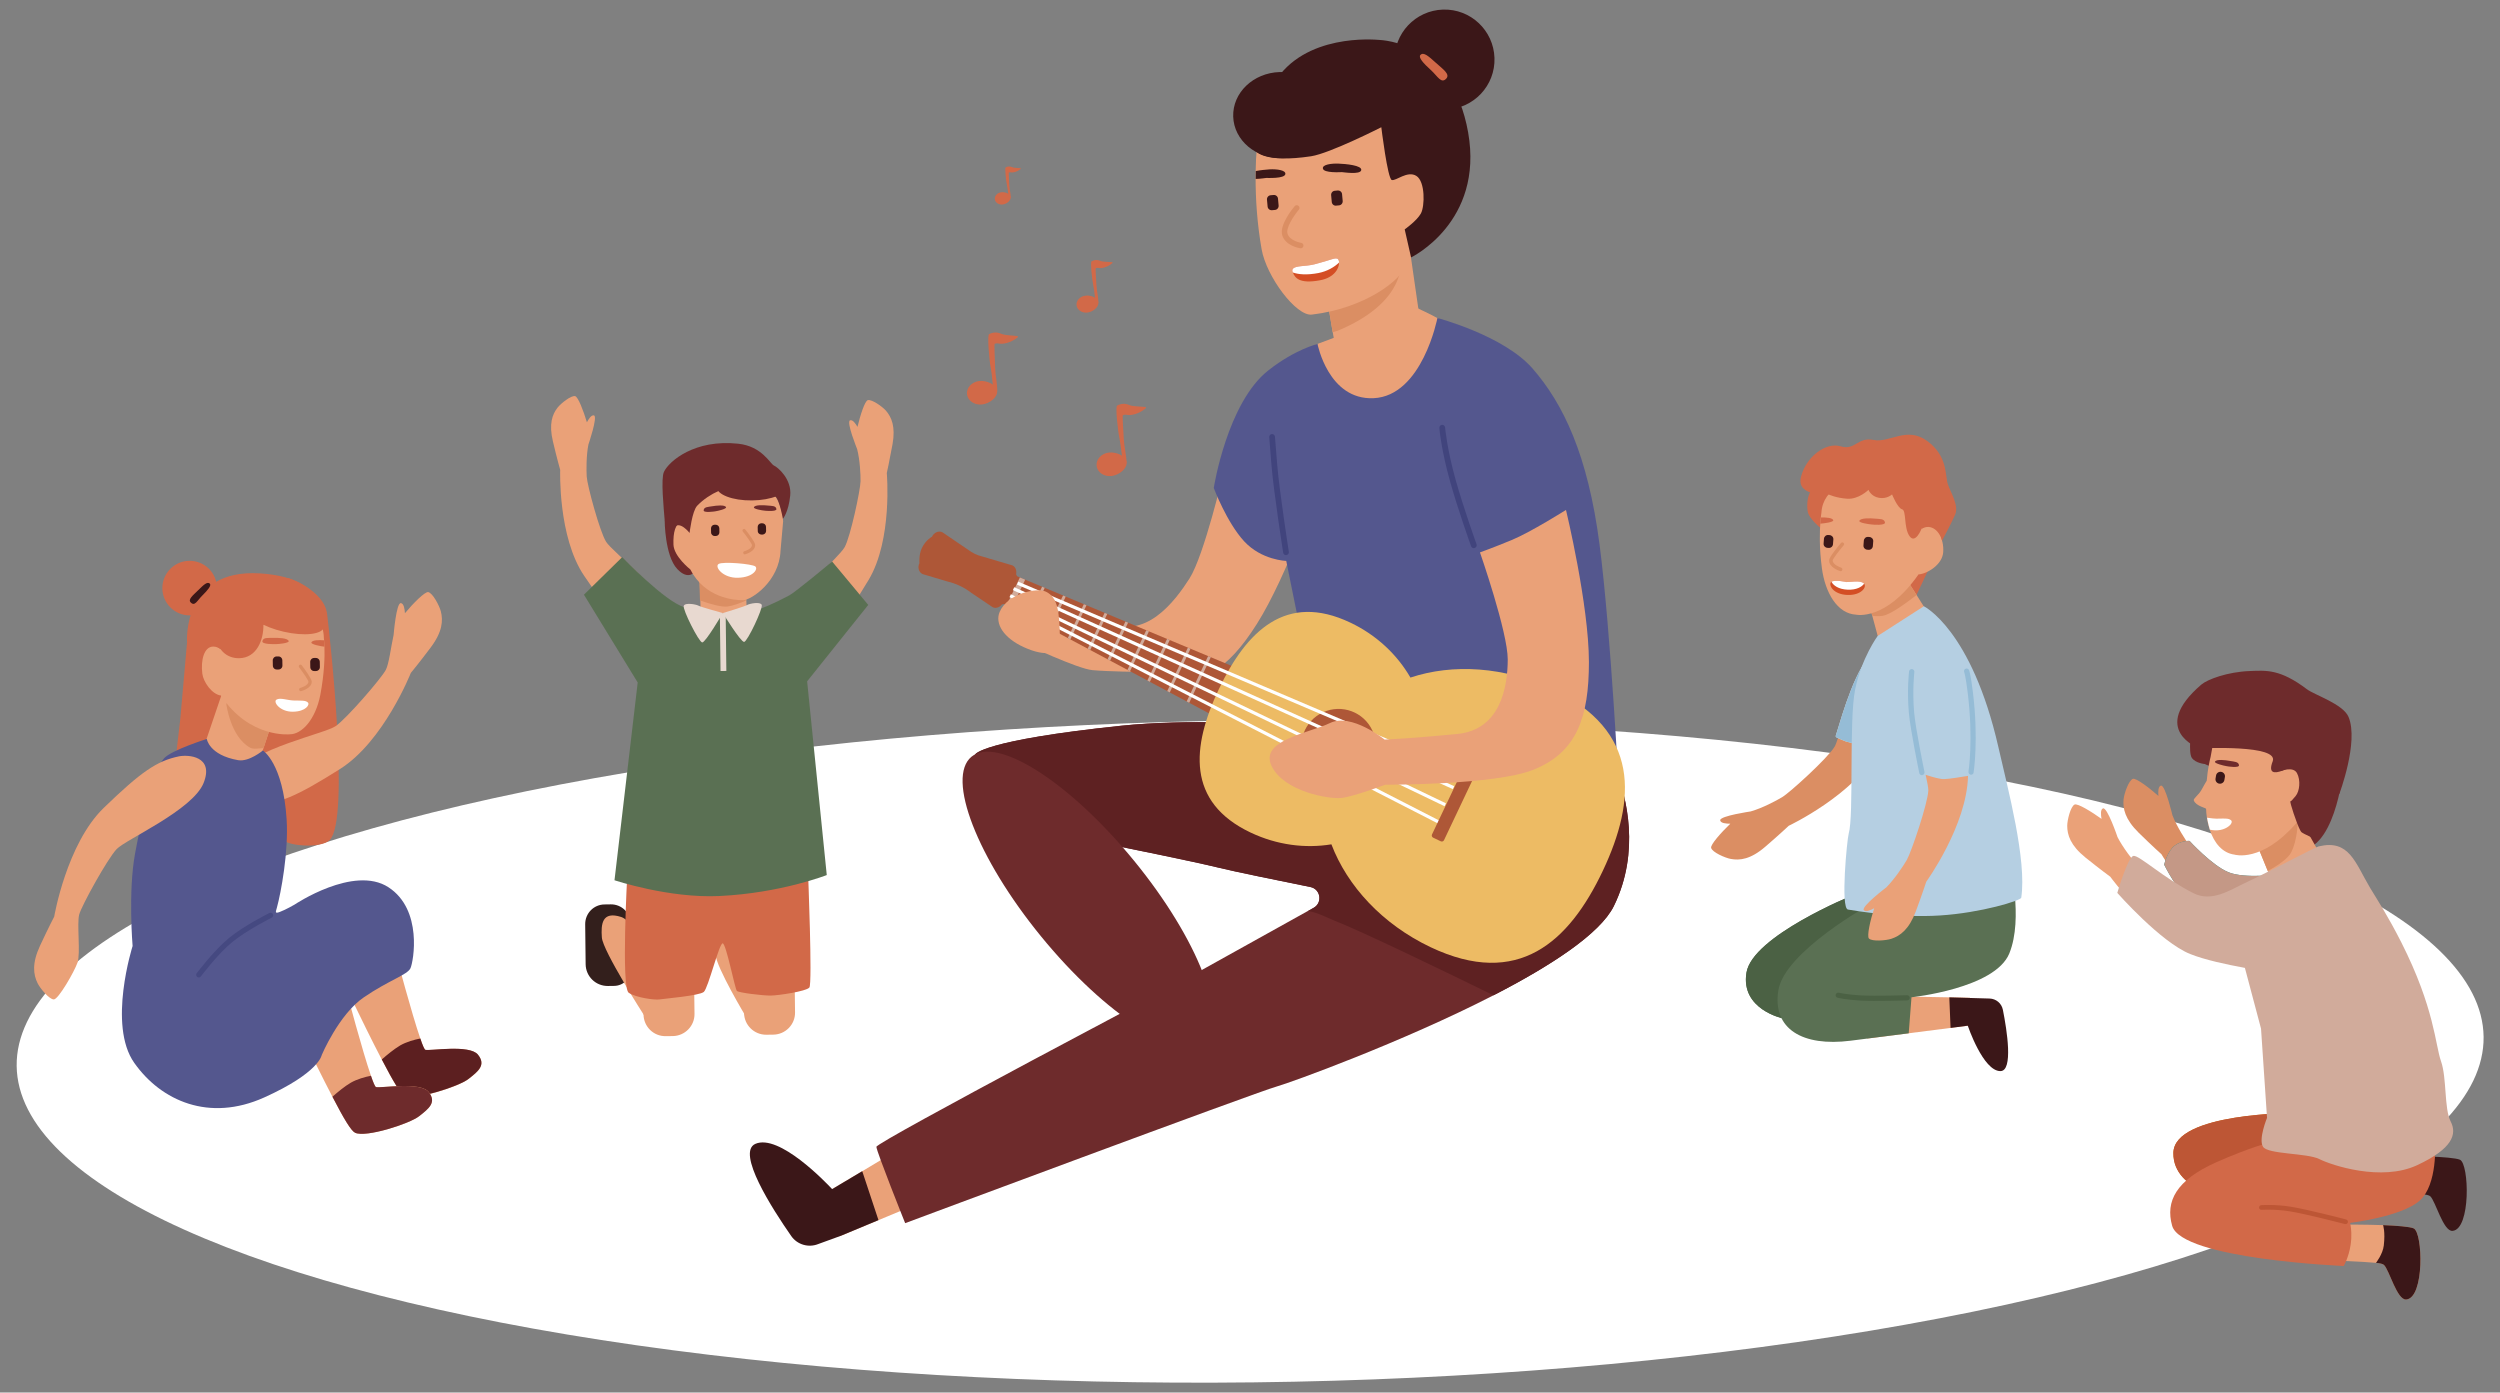 <?xml version="1.0" encoding="utf-8"?>
<!-- Generator: Adobe Illustrator 25.4.1, SVG Export Plug-In . SVG Version: 6.00 Build 0)  -->
<svg version="1.1" id="Layer_1" xmlns="http://www.w3.org/2000/svg" xmlns:xlink="http://www.w3.org/1999/xlink" x="0px" y="0px"
	 viewBox="0 0 2790.1 1554.1" style="enable-background:new 0 0 2790.1 1554.1;" xml:space="preserve">
<rect x="0" y="0" width="2790.1" height="1554.1" fill="#808080" stroke="none"/>
<style type="text/css">
	.st0{fill:#FFFFFF;}
	.st1{fill:#EAA178;}
	.st2{fill:#3B1718;}
	.st3{fill:#6E2B2C;}
	.st4{fill:#DB8E63;}
	.st5{fill:#D44E24;}
	.st6{fill:#D26948;}
	.st7{fill:#54578E;}
	.st8{fill:#AE5737;}
	.st9{fill:#5E2122;}
	.st10{clip-path:url(#SVGID_00000049223801793522938260000017701606264865873048_);}
	.st11{fill:#D1AB9B;}
	.st12{fill:#EDBB64;}
	.st13{fill:#41447D;}
	.st14{fill:#5A7053;}
	.st15{fill:#4B6144;}
	.st16{fill:#E0E0DF;}
	.st17{fill:#95BCD6;}
	.st18{fill:#B5CFE2;}
	.st19{fill:#D15F02;}
	.st20{fill:#BD5635;}
	.st21{fill:#288582;}
	.st22{fill:#C49886;}
	.st23{fill:#5C1F20;}
	.st24{opacity:0.76;}
	.st25{fill:#331F1C;}
	.st26{fill:#E8D9D0;}
</style>
<g>
	<g id="XMLID_485_">
		<g>
			
				<ellipse transform="matrix(1 -1.180273e-02 1.180273e-02 1 -13.751 16.547)" class="st0" cx="1395.1" cy="1173.3" rx="1376.6" ry="369.4"/>
		</g>
	</g>
	<g>
		<g>
			<polygon class="st1" points="1093,1314.9 937.9,1379.4 937.5,1378.6 916.1,1334.7 928.7,1327.1 930.4,1326.1 962.3,1307.1 
				1077.6,1238 			"/>
		</g>
	</g>
	<g>
		<g>
			<path class="st2" d="M980.4,1361.7l-42.5,17.7l-24.7,9c-10.9,4.4-23.5,0.7-30.2-9c-21.2-30.4-61.5-93.3-40-102.8
				c26.5-11.6,78.8,43.1,85.7,50.5l33.6-20L980.4,1361.7z"/>
		</g>
	</g>
	<g>
		<path class="st3" d="M1801.1,1011.2c-15.2,30.9-70.5,66.8-134.3,99.6c-102.6,52.7-227,97.6-241.7,101.7
			c-23.9,6.7-414.9,152.6-414.9,152.6s-32-79.9-32.1-85.2c-0.1-5.4,346.7-188.2,346.7-188.2l135.2-75.2l6.1-3.4
			c10.1-5.6,7.8-20.9-3.6-23.2c-34-6.9-84.3-17.1-102.9-21.7c-29-7.1-109.4-23.3-109.4-23.3s-82.3,5.3-85.5,5.3
			c-3.2,0-89.7-71.6-89.7-71.6l13.4-36.7c0,0,6.6-15.6,162.9-32c73.6-7.7,169-2,169-2l241.9,26.6l137,15.1c0,0,2.4,4.7,5.5,12.9
			C1814.4,888.6,1831.2,949.9,1801.1,1011.2z"/>
	</g>
	<g>
		<path class="st1" d="M1273.3,749.9c0,0-37.1-0.4-54.2-2c-17.1-1.7-74.7-29-74.7-29l24-15.1l24.6-4L1273.3,749.9z"/>
	</g>
	<g>
		<path class="st1" d="M1471.9,539.3c0,0-46.5-0.1-69.2-4.1c-22.7-4-37.3-7.3-37.3-7.3s-21.5,91.9-37.8,117.6
			c-16.4,25.7-49.5,69.8-92.6,48.2c-43.1-21.6,7.4,55.3,52.7,64.1c52.2,10.2,82.2-9.7,115.1-61.6
			C1436.9,642.2,1471.9,539.3,1471.9,539.3z"/>
	</g>
	<g>
		<path class="st1" d="M1579.7,342.9c0,0,18.1,8.3,27.3,13.6c9.3,5.2,22.7,13.6,22.7,13.6l10.8,97.3L1532,520.5c0,0-97-35.8-98.2-39
			c-1.2-3.2,36.7-97.7,36.7-97.7L1579.7,342.9z"/>
	</g>
	<g>
		<g id="XMLID_484_">
			<g>
				<g>
					<polygon class="st1" points="1602.1,477.6 1571.6,265.9 1561.2,274.8 1482.5,342.3 1487.5,371.5 1488.6,377.5 1494.5,412.5 
											"/>
				</g>
			</g>
		</g>
		<g id="XMLID_483_">
			<g>
				<g>
					<path class="st4" d="M1487.3,370.8c2.9-0.7,5.9-1.7,9-3.1c87.1-38,65.2-92.7,65.2-92.7l-0.2-0.2l-78.7,67.5L1487.3,370.8z"/>
				</g>
			</g>
		</g>
		<g id="XMLID_482_">
			<g>
				<g>
					<path class="st1" d="M1401.4,189.9c-0.1,2.8-0.1,5.7-0.1,8.8c0,23.8,1.7,50.8,6.7,79.4c5.3,30.5,38.6,75.1,56.1,73
						c58.9-7,100.4-38.4,105.5-56.3l40.1-59.5l-3.8-63.8c2-54-41.5-99.5-97.2-101.6c-52.4-1.9-96.9,35.2-103.7,84.7
						c-0.4,3.1-0.7,6.2-0.8,9.3C1403,160.4,1401.7,171.5,1401.4,189.9z"/>
				</g>
			</g>
		</g>
		<g id="XMLID_481_">
			<g>
				<g>
					<path class="st2" d="M1476.4,188.1c-0.8-4.5,9.6-5.8,17.4-5.5c7.8,0.3,26.5,1.9,25.4,7.3c-1,5.4-20.4,2.2-21.6,2.2
						C1496.6,192.1,1477.4,193.4,1476.4,188.1z"/>
				</g>
			</g>
		</g>
		<g id="XMLID_480_">
			<g>
				<g>
					<path class="st2" d="M1401.5,190.9c-0.1,2.8-0.1,5.7-0.1,8.8c5.4-0.1,11.2-1.1,11.8-1.1c1.2-0.1,20.4,1,21.3-4.3
						c0.7-4.5-9.7-5.7-17.5-5.3C1413.2,189.3,1406.9,189.8,1401.5,190.9z"/>
				</g>
			</g>
		</g>
		<g id="XMLID_479_">
			<g>
				<g>
					<path class="st5" d="M1494.4,293c0.3,6.1-4.9,16.8-21.2,19.8c-23.4,4.4-28.1-3-30.3-8.7c0-0.1-0.1-0.1-0.1-0.1
						c-0.7-1.7-0.7-3.2,0.2-4.1c3.5-3.7,13.3-2.3,23.9-4.9c19.3-5,22.5-7.6,25.9-6.2c0.6,0.3,1.3,1.5,1.6,3.1
						C1494.4,292.2,1494.5,292.6,1494.4,293z"/>
				</g>
			</g>
		</g>
		<g id="XMLID_478_">
			<g>
				<g>
					<path class="st0" d="M1494.4,293c-5,5-13.2,9.8-22.9,11.7c-13.1,2.5-22.5,1.6-28.6-0.6c0-0.1-0.1-0.1-0.1-0.1
						c-0.7-1.7-0.7-3.2,0.2-4.1c3.5-3.7,13.3-2.3,23.9-4.9c19.3-5,22.5-7.6,25.9-6.2c0.6,0.3,1.3,1.5,1.6,3.1
						C1494.4,292.2,1494.5,292.6,1494.4,293z"/>
				</g>
			</g>
		</g>
		<g id="XMLID_477_">
			<g>
				<g>
					<path class="st2" d="M1419.6,234.6l3.3-0.3c2.5-0.2,4.3-2.4,4.1-4.9l-0.7-7.7c-0.2-2.5-2.4-4.3-4.9-4.1l-3.3,0.3
						c-2.5,0.2-4.3,2.4-4.1,4.9l0.7,7.7C1414.9,233,1417.1,234.8,1419.6,234.6z"/>
				</g>
			</g>
		</g>
		<g id="XMLID_476_">
			<g>
				<g>
					<path class="st2" d="M1491.2,229.5l3.2-0.3c2.5-0.2,4.3-2.4,4.1-4.9l-0.7-7.6c-0.2-2.5-2.4-4.3-4.9-4.1l-3.2,0.3
						c-2.5,0.2-4.3,2.4-4.1,4.9l0.7,7.6C1486.5,227.9,1488.7,229.8,1491.2,229.5z"/>
				</g>
			</g>
		</g>
		<g>
			<g>
				<path class="st2" d="M1402.4,169.3c0,0,9.7,12.8,60.8,5.1c21-3.2,78.4-32.4,78.4-32.4s7,57.7,11.7,58.9
					c4.7,1.3,17.4-10.8,27.4-4.6c10,6.2,9.5,33.8,5.1,41.9c-4.4,8.1-18.1,17.8-18.1,17.8l7.1,31.3c0,0,81.4-39.2,63.7-139.5
					c-17.7-100.3-95.2-103-99.9-103.3c-4.7-0.3-83-7.5-116.6,48.1C1403.7,122.7,1402.4,169.3,1402.4,169.3z"/>
			</g>
		</g>
		<g>
			<g>
				<path class="st2" d="M1376.3,130.1c0.8,26.5,25.4,47.3,54.9,46.4c29.5-0.9,52.7-23.2,51.9-49.7c-0.8-26.5-25.4-47.3-54.9-46.4
					C1398.7,81.3,1375.5,103.5,1376.3,130.1z"/>
			</g>
		</g>
		<g>
			<g>
				<path class="st2" d="M1556.4,68.2c1,30.8,26.7,55,57.5,54c30.8-1,55-26.7,54-57.5c-1-30.8-26.7-55-57.5-54
					C1579.6,11.7,1555.4,37.4,1556.4,68.2z"/>
			</g>
		</g>
		<g>
			<g>
				<path class="st6" d="M1602.5,70.1c-8-7.2-13.8-12.6-17.3-8.7c-2.5,2.7,3.4,9.3,11.4,16.5c8,7.2,11.8,16.1,17.6,9.7
					C1618.5,82.7,1610.5,77.3,1602.5,70.1z"/>
			</g>
		</g>
		<g>
			<g>
				<path class="st4" d="M1451.8,277.1c1.4,0,2.7-1.1,2.9-2.6c0.3-1.7-0.9-3.2-2.6-3.5c-0.1,0-12.8-2.1-15.2-10.3
					c-1.9-6.3,6.8-19.7,12.7-26.7c1.1-1.3,0.9-3.2-0.4-4.3c-1.3-1.1-3.2-0.9-4.3,0.4c-1.8,2.1-17.3,20.9-13.9,32.4
					c3.6,12,19.5,14.5,20.2,14.6C1451.4,277.1,1451.6,277.1,1451.8,277.1z"/>
			</g>
		</g>
	</g>
	<g>
		<path class="st7" d="M1470.4,383.9c0,0,12.1,62.7,62.5,60.5c54.5-2.4,71.3-89.5,71.3-89.5s74.2,19.5,106.3,56.5
			c34.3,39.4,61.6,96.4,74.6,195.8c12.9,99.4,22.1,283.1,22.1,283.1L1587,921.8l-115.2-116.4L1435.5,626c0,0-27.4-0.7-47-21.9
			c-19.5-21.2-33.9-59.5-33.9-59.5s14.9-95.2,61-131.3C1445.8,389.6,1470.4,383.9,1470.4,383.9z"/>
	</g>
	<g>
		<path class="st8" d="M1132.4,660.8c3.7-7.9,4.2-15.8,1.6-19.9c0.9-4.1-0.6-8.2-4.1-9.9l-33.2-9.8c-5.9-1.4-11.5-4-16.3-7.7
			l-28.7-19.5c-4.2-2-9.4,0.3-11.6,5c0,0-6.9,3.5-11.3,12.7c-3.5,7.4-2.7,16.8-2.7,16.8c-2.3,4.7-0.7,10.2,3.5,12.2l27.5,8.2
			c9.8,2.3,19,6.6,27,12.8l23.8,16c3.5,1.7,7.6,0.2,10.2-3.1C1122.8,674.1,1128.6,668.7,1132.4,660.8z"/>
	</g>
	<g>
		<path class="st9" d="M1801.1,1011.2c-15.2,30.9-70.5,66.8-134.3,99.6c-51.5-25.2-147.1-71.5-178.1-83.6c-7-2.7-16.2-8-28.7-10.6
			l6.1-3.4c10.1-5.6,7.8-20.9-3.6-23.2c-34-6.9-84.3-17.1-102.9-21.7c-29-7.1-109.4-23.3-109.4-23.3s-82.3,5.3-85.5,5.3
			c-3.2,0-89.7-71.6-89.7-71.6l13.4-36.7c0,0,6.6-15.6,162.9-32c73.6-7.7,169-2,169-2l241.9,26.6l142.4,28
			C1814.4,888.6,1831.2,949.9,1801.1,1011.2z"/>
	</g>
	<g>
		<defs>
			<polygon id="SVGID_1_" points="1410.4,828.7 1118.7,673.2 1133.3,642.4 1438.3,769.8 			"/>
		</defs>
		<clipPath id="SVGID_00000100367451204560283880000010158129275892555674_">
			<use xlink:href="#SVGID_1_"  style="overflow:visible;"/>
		</clipPath>
		<g style="clip-path:url(#SVGID_00000100367451204560283880000010158129275892555674_);">
			<polygon class="st8" points="1410.4,828.7 1118.7,673.2 1133.3,642.4 1438.3,769.8 			"/>
		</g>
		<g style="clip-path:url(#SVGID_00000100367451204560283880000010158129275892555674_);">
			
				<rect x="1111.1" y="658.1" transform="matrix(0.429 -0.903 0.903 0.429 50.052 1401.758)" class="st11" width="44.6" height="6.4"/>
		</g>
		<g style="clip-path:url(#SVGID_00000100367451204560283880000010158129275892555674_);">
			
				<rect x="1129.4" y="670.7" transform="matrix(0.427 -0.904 0.904 0.427 54.74 1431.077)" class="st11" width="54.5" height="3.2"/>
		</g>
		<g style="clip-path:url(#SVGID_00000100367451204560283880000010158129275892555674_);">
			<polygon class="st11" points="1169.2,708.4 1166.3,707 1189.6,657.8 1192.5,659.2 			"/>
		</g>
		<g style="clip-path:url(#SVGID_00000100367451204560283880000010158129275892555674_);">
			<polygon class="st11" points="1191.9,719.2 1189,717.8 1212.3,668.6 1215.2,669.9 			"/>
		</g>
		<g style="clip-path:url(#SVGID_00000100367451204560283880000010158129275892555674_);">
			<polygon class="st11" points="1214.6,729.9 1211.7,728.6 1235,679.3 1237.9,680.7 			"/>
		</g>
		<g style="clip-path:url(#SVGID_00000100367451204560283880000010158129275892555674_);">
			<polygon class="st11" points="1237.3,740.7 1234.4,739.3 1257.7,690.1 1260.6,691.5 			"/>
		</g>
		<g style="clip-path:url(#SVGID_00000100367451204560283880000010158129275892555674_);">
			<polygon class="st11" points="1260,751.5 1257.1,750.1 1280.5,700.8 1283.4,702.2 			"/>
		</g>
		<g style="clip-path:url(#SVGID_00000100367451204560283880000010158129275892555674_);">
			<polygon class="st11" points="1282.7,762.2 1279.8,760.9 1303.2,711.6 1306.1,713 			"/>
		</g>
		<g style="clip-path:url(#SVGID_00000100367451204560283880000010158129275892555674_);">
			<polygon class="st11" points="1305.4,773 1302.5,771.6 1325.9,722.4 1328.8,723.7 			"/>
		</g>
		<g style="clip-path:url(#SVGID_00000100367451204560283880000010158129275892555674_);">
			<polygon class="st11" points="1324.2,790.7 1321.3,789.3 1351.4,725.7 1354.3,727.1 			"/>
		</g>
	</g>
	<g>
		<path class="st12" d="M1733,769.3c-54-25.6-111.8-28.8-158.9-13.1c-14.7-25.4-37.6-47.4-67.2-61.4c-71.6-34-115.8,9.4-146.5,74.1
			c-30.7,64.7-36.3,126.3,35.4,160.3c29.6,14,61.1,17.9,90.1,13.1c17.7,46.5,56.7,89.1,110.7,114.8c97.7,46.3,154.5-5.7,192.2-85.2
			C1826.4,892.4,1830.6,815.5,1733,769.3z"/>
	</g>
	<g>
		
			<ellipse transform="matrix(0.909 -0.417 0.417 0.909 -210.97 699.311)" class="st8" cx="1493.8" cy="832.1" rx="41.6" ry="41.6"/>
	</g>
	<g>
		
			<rect x="1383.3" y="485" transform="matrix(0.392 -0.92 0.92 0.392 146.542 1735.019)" class="st0" width="3.6" height="543.5"/>
	</g>
	<g>
		
			<rect x="1375.5" y="498.9" transform="matrix(0.412 -0.911 0.911 0.412 109.224 1706.167)" class="st0" width="3.6" height="539"/>
	</g>
	<g>
		
			<rect x="1369.2" y="512.2" transform="matrix(0.433 -0.901 0.901 0.433 72.264 1678.299)" class="st0" width="3.6" height="538.9"/>
	</g>
	<g>
		
			<rect x="1363.3" y="524.4" transform="matrix(0.456 -0.89 0.89 0.456 36.236 1647.236)" class="st0" width="3.6" height="539.2"/>
	</g>
	<g>
		<path class="st8" d="M1607.9,938.9l-8.4-4c-1.4-0.7-2-2.3-1.3-3.7l38.4-81c0.7-1.4,2.3-2,3.7-1.3l8.4,4c1.4,0.7,2,2.3,1.3,3.7
			l-38.4,81C1611,939,1609.3,939.6,1607.9,938.9z"/>
	</g>
	<g>
		<path class="st1" d="M1747.7,569.1c0,0-39.3,24.8-60.6,33.6c-21.3,8.8-35.4,13.8-35.4,13.8s31.1,89.1,31,119.6
			c-0.1,30.4-8,78.1-55.9,83c-48,4.8-81.5,6.3-81.5,6.3s-37.2-30.1-60.9-18.5c-23.7,11.5-79,19.1-65.3,47.9
			c13.7,28.7,64,37.2,77.7,35.8c13.7-1.4,49.1-14.8,49.1-14.8s121.7,0.4,164.6-16.4c49.5-19.3,62.8-59.1,62.8-120.6
			C1773.2,674.7,1747.7,569.1,1747.7,569.1z"/>
	</g>
	<g>
		<path class="st1" d="M1182.9,715.2c0.2,14.4-15.2,18.5-40.2,7.1c-22.6-10.3-32.7-26.3-27-39.5c9.1-20.8,41.8-27.2,51.5-22.5
			C1180.7,666.7,1182.5,682.3,1182.9,715.2z"/>
	</g>
	<g>
		<path class="st13" d="M1435.3,619.6c-1.6,0-3-1.1-3.2-2.7c-0.1-0.7-10.6-67.2-13.1-98l-2.5-31c-0.1-1.8,1.2-3.3,2.9-3.5
			c1.7-0.1,3.3,1.2,3.5,2.9l2.5,31c2.5,30.5,12.9,96.9,13,97.5c0.3,1.8-0.9,3.4-2.7,3.7C1435.7,619.6,1435.5,619.6,1435.3,619.6z"/>
	</g>
	<g>
		<path class="st13" d="M1644.9,611.8c-1.3,0-2.6-0.8-3.1-2.1c-0.1-0.4-14.6-40.6-23.4-72.2c-9.9-35.2-12-58.9-12-59.9
			c-0.1-1.8,1.2-3.3,2.9-3.5c1.6-0.2,3.3,1.2,3.5,2.9c0,0.2,2.1,24.1,11.8,58.7c8.8,31.3,23.1,71.3,23.3,71.7
			c0.6,1.7-0.3,3.5-1.9,4.1C1645.6,611.7,1645.3,611.8,1644.9,611.8z"/>
	</g>
	<g>
		
			<ellipse transform="matrix(0.774 -0.633 0.633 0.774 -360.524 995.446)" class="st3" cx="1214.1" cy="1002.7" rx="66.9" ry="204.8"/>
	</g>
	<g>
		<g>
			<g>
				<path class="st14" d="M2067.4,999.3c0,0-111.7,45.3-118.3,86.3s40.4,50.9,40.4,50.9l151.3-66.2l23.6-102.4L2067.4,999.3z"/>
			</g>
		</g>
		<g>
			<g>
				<path class="st15" d="M2067.4,999.3c0,0-111.7,45.3-118.3,86.3s40.4,50.9,40.4,50.9l151.3-66.2l23.6-102.4L2067.4,999.3z"/>
			</g>
		</g>
		<g>
			<g>
				<g>
					<path class="st4" d="M1909.7,946.3c1.3,4.9,15.7,11.2,21.9,12.3c10,1.9,22.2,0.5,38.5-13.6c16.3-14,26.2-23.4,26.2-23.4
						s72.6-34.2,99.5-83.7c26.9-49.5,33.9-69.3,32.1-94.1c-0.7-9.3-8.8-34-30.8-20.9c-1.4,0.8-2.9,1.8-4.4,3
						c-21.3,16.3-33.6,72.8-41.4,97.6c-1.5,4.6-2.7,8.1-3.9,10c-7.4,12.3-49.6,50.9-58.5,56.2c-6.3,3.8-22,12.2-35.1,15.9
						c0,0-33.7,4.9-34,9.7c0,0.1,0,0.2,0,0.3c0.6,3.2,6.8,3.7,11.3,3.7C1920.8,929.2,1908.7,942.8,1909.7,946.3z"/>
				</g>
			</g>
		</g>
		<g>
			<g>
				<g>
					<g>
						<polygon class="st1" points="2094.1,1111.6 2198.4,1113.5 2199.6,1144.3 2083.7,1159.1 						"/>
					</g>
				</g>
			</g>
			<g>
				<g>
					<g>
						<path class="st2" d="M2175.5,1113.1l44.9,1.3c7.3,0.2,13.5,5.4,14.9,12.6c4.5,22.6,11.8,68.4-2.8,68.4
							c-19.3,0-36.4-50.7-36.4-50.7l-19.2,2.5L2175.5,1113.1z"/>
					</g>
				</g>
			</g>
		</g>
		<g>
			<g>
				<g>
					<path class="st14" d="M2088,1008.8c0,0-96.4,53.1-103.3,96.5c-6.9,43.4,27.4,62.9,80.4,56.2c53-6.8,65.1-8.3,65.1-8.3l3.1-40.2
						c0,0,93.3-9.7,109.2-49c16-39.3,0.1-101.6,0.1-101.6L2088,1008.8z"/>
				</g>
			</g>
		</g>
		<g>
			<g>
				<g>
					<path class="st16" d="M2048.8,821c-0.3,0.8,0.1,1.7,0.9,2c3.4,1.7,8.3,3.8,10.4,4.5c9.2,2.9,22,5,22,5l37.1-81.6l-2.5-27.7
						L2097,723c-1.4,0.8-2.9,1.8-4.4,3C2071.7,742,2056.6,795.6,2048.8,821z"/>
				</g>
			</g>
		</g>
		<g>
			<g>
				<g>
					<path class="st17" d="M2048.8,821c-0.3,0.8,0.1,1.7,0.9,2c3.4,1.7,8.3,3.8,10.4,4.5c9.2,2.9,22,5,22,5l37.1-81.6l-2.5-27.7
						L2097,723c-1.4,0.8-2.9,1.8-4.4,3C2071.7,742,2056.6,795.6,2048.8,821z"/>
				</g>
			</g>
		</g>
		<g>
			<g>
				<g>
					<path class="st6" d="M2029.1,539.1c0,0-14.9,7.7-11.7,31.4c3.2,23.7,107.1,76.2,107.1,76.2l11.4,23.7l31.6-67.1l-3.8-69
						L2029.1,539.1z"/>
				</g>
			</g>
		</g>
		<g>
			<g>
				<g>
					<polygon class="st1" points="2086.8,677.3 2089.5,687.2 2091.8,695.6 2098.3,719.8 2132.4,731.4 2163,701.8 2144.5,672.8 
						2139.1,664.2 2126.4,644.3 2125.7,643.3 2121.8,646.8 					"/>
				</g>
			</g>
		</g>
		<g>
			<g>
				<g>
					<path class="st4" d="M2086.8,677.3l2.7,10c4.3,0.5,8.3,0.5,11.5,0c9.4-1.5,27-14.8,37.9-23.2l-12.5-19.6l-0.6-1l-4,3.5
						L2086.8,677.3z"/>
				</g>
			</g>
		</g>
		<g id="XMLID_455_">
			<g>
				<g>
					<path class="st1" d="M2168.7,616.2c-0.9,13.9-17.6,24.2-27.8,24.9l0,0.3c-36.6,52-69.4,44.6-69.4,44.6
						c-21-1.1-34.5-24.4-38.2-51.8c-3.1-23.4-2.5-41.9-1.6-52.5c0.3-2.9,0.5-5.2,0.7-6.9c0.2-2,0.4-3,0.4-3
						c0.9-13.7,8.8-23.6,20.1-29.7c11.4-6.1,26.2-8.5,41.1-7.5c29.7,2,52.3,26,50.5,53.6l-0.2,2.3c2.6-1.7,5.4-2.6,8.2-2.4
						C2162.5,588.9,2169.7,601.4,2168.7,616.2z"/>
				</g>
			</g>
		</g>
		<g id="XMLID_454_">
			<g>
				<g>
					<path class="st2" d="M2040.9,611.5l-1.5-0.1c-2.5-0.2-4.4-2.3-4.2-4.8l0.4-5.3c0.2-2.5,2.3-4.4,4.8-4.2l1.5,0.1
						c2.5,0.2,4.4,2.3,4.2,4.8l-0.4,5.3C2045.5,609.8,2043.4,611.7,2040.9,611.5z"/>
				</g>
			</g>
		</g>
		<g id="XMLID_453_">
			<g>
				<g>
					<path class="st2" d="M2085.4,613.6l-1.5-0.1c-2.5-0.2-4.4-2.3-4.2-4.8l0.4-5.3c0.2-2.5,2.3-4.4,4.8-4.2l1.5,0.1
						c2.5,0.2,4.4,2.3,4.2,4.8l-0.4,5.3C2090,611.9,2087.9,613.8,2085.4,613.6z"/>
				</g>
			</g>
		</g>
		<g id="XMLID_452_">
			<g>
				<g>
					<path class="st6" d="M2046,580.6c0.6,2.1-10.3,3.6-14.4,3.8c0,0-0.1,0-0.1,0c0.3-2.9,0.5-5.2,0.7-6.9
						C2037.8,577.4,2045.1,577.8,2046,580.6z"/>
				</g>
			</g>
		</g>
		<g id="XMLID_451_">
			<g>
				<g>
					<path class="st6" d="M2103.7,583.1c-0.7-4.4-6.1-3.8-11.2-4.3c-5.2-0.5-16.2-0.9-17.4,2.5c-0.7,2.1,10.2,3.8,14.3,4.1
						C2090.2,585.6,2104.3,586.7,2103.7,583.1z"/>
				</g>
			</g>
		</g>
		<g id="XMLID_449_">
			<g id="XMLID_450_">
				<g>
					<g>
						<path class="st4" d="M2054.1,637.5c-0.2,0-0.3,0-0.5-0.1c-0.5-0.2-12.9-4.1-12.2-12.4c0.3-3.5,9.3-14.4,13.2-19
							c0.7-0.8,2-1,2.8-0.2c0.8,0.7,1,2,0.2,2.8c-5.6,6.6-11.9,14.9-12.2,16.7c-0.4,5,9.3,8.2,9.4,8.2c1.1,0.3,1.6,1.5,1.3,2.5
							C2055.8,637,2055,637.6,2054.1,637.5z"/>
					</g>
				</g>
			</g>
		</g>
		<g>
			<g>
				<g>
					<path class="st5" d="M2061.7,664c-16.2-0.7-21.2-11.3-18.1-14.4c0.1-0.1,0.2-0.2,0.4-0.3c3.7-2.6,16.8,0.3,16.8,0.3
						c4,0.2,14.5-2.2,19,1.2c0.2,0.2,0.4,0.3,0.6,0.6C2083.8,655.2,2077.1,664.6,2061.7,664z"/>
				</g>
			</g>
		</g>
		<g>
			<g>
				<g>
					<path class="st0" d="M2080.4,651.4c-2.4,3.6-8.6,7.1-18.3,6.7c-10.3-0.4-16.1-4.8-18.1-8.8c3.7-2.6,16.8,0.3,16.8,0.3
						c4,0.2,14.5-2.2,19,1.2C2080,651,2080.3,651.1,2080.4,651.4z"/>
				</g>
			</g>
		</g>
		<g>
			<g>
				<g>
					<path class="st6" d="M2144.3,590.6c0,0-6.8,17.1-13.3,7.6c-6.5-9.5-3.2-28.5-8.2-29.8c-5-1.3-11.2-16.6-11.2-16.6
						s-5.6,5.4-14.6,3.8c-9-1.6-11.7-8.9-11.7-8.9s-10.9,10.8-23.8,9.9c-12.9-0.9-20.7-4.8-20.7-4.8s-36.3,2.9-30.9-19.3
						c5.3-22.2,27.5-39.4,44.2-34.4c16.7,5,18.7-10.7,36.9-7.1c18.2,3.6,36.9-15.7,59.9,1.2c23,16.9,19.8,38.4,22.9,47.9
						c3.1,9.5,12.7,24,8.2,34.3c-4.5,10.2-14.6,29-14.6,29l-11.2-44.6L2144.3,590.6z"/>
				</g>
			</g>
		</g>
		<g>
			<g>
				<g>
					<path class="st18" d="M2147.1,676.6l-51.5,33.1c0,0-18,24.3-25.2,59.8c-7.1,35.5-1.2,140.2-7.2,161c-1.8,6.2-9.3,83.2-0.8,84.6
						c9.2,1.6,57,9.5,102.6,6.6c46.2-2.9,90.3-16.7,90.8-19.8c6.3-42-14.8-121-25.5-168C2200.4,702.6,2147.1,676.6,2147.1,676.6z"/>
				</g>
			</g>
		</g>
		<g>
			<g>
				<g>
					<g>
						<path class="st15" d="M2128.9,1116.4c1.5-0.2,2.6-1.4,2.5-2.9c0-1.6-1.4-2.8-3-2.8c-0.4,0-35.6,1.1-51.7,0.2
							c-15.9-0.9-24.4-3-24.5-3c-1.5-0.4-3.1,0.6-3.5,2.1c-0.4,1.5,0.5,3.1,2.1,3.5c0.4,0.1,9,2.2,25.6,3.2
							c16.4,0.9,50.8-0.2,52.2-0.2C2128.7,1116.4,2128.8,1116.4,2128.9,1116.4z"/>
					</g>
				</g>
			</g>
		</g>
		<g>
			<g>
				<g>
					<path class="st1" d="M2085.8,1047.4c3.5,3.6,19.2,2.3,25.1,0.3c9.7-3.2,19.7-10.4,27.2-30.5c7.5-20.2,11.7-33.2,11.7-33.2
						s45.3-62.5,46.6-118.1c-8.2,1.4-20.4,3.3-26.2,3.6c-4.5,0.3-13.3-2.2-21.1-4.8c1.8,8.1,3,14.3,3,17.5
						c-0.6,14.4-18.9,68.6-24,77.5c-3.7,6.4-13.5,21.2-23.1,30.9l0-0.1c0,0-28.2,21.4-24.9,25.3c2.1,2.5,7.8-0.1,11.6-2.2
						C2087.3,1027,2083.3,1044.8,2085.8,1047.4z"/>
				</g>
			</g>
		</g>
		<g>
			<path class="st17" d="M2199.9,864.6c-0.2,0-0.3,0-0.5,0c-1.6-0.3-2.7-1.8-2.5-3.4c0.1-0.4,5.6-36-0.9-88.3
				c-2.2-18.1-3.8-22.6-3.9-22.8c-0.6-1.5,0.2-3.3,1.7-3.8c1.5-0.6,3.2,0.2,3.8,1.7c0.2,0.5,1.9,5.2,4.2,24.2
				c6.6,53.2,0.9,89.6,0.8,90C2202.6,863.5,2201.3,864.6,2199.9,864.6z"/>
		</g>
		<g>
			<path class="st17" d="M2145,865.2c-1.4,0-2.7-1-3-2.4c-0.4-1.9-9.8-47.6-11.6-66.8c-2.3-25.4,0.1-45.8,0.2-46.7
				c0.2-1.6,1.7-2.8,3.3-2.6c1.6,0.2,2.8,1.7,2.6,3.3c0,0.2-2.4,20.7-0.2,45.4c1.7,18.8,11.4,65.6,11.5,66.1
				c0.3,1.6-0.7,3.2-2.3,3.5C2145.4,865.2,2145.2,865.2,2145,865.2z"/>
		</g>
	</g>
	<g>
		<g>
			<g>
				<g>
					<path class="st4" d="M2380.4,869.2c-4.7,1.7-9.8,16.6-10.4,22.9c-1,10.1,1.5,22.1,16.8,37.2c15.3,15,25.5,24.1,25.5,24.1
						s40.3,69.4,91.9,91.9c51.6,22.6,72,27.8,96.6,23.9c9.2-1.5,33.1-11.7,18.2-32.5c-0.9-1.3-2.1-2.7-3.4-4.1
						c-18.1-19.9-75.4-27.2-100.8-32.8c-4.7-1.1-8.3-2-10.3-3c-12.9-6.3-55-45.1-61.1-53.4c-4.3-5.9-14-20.9-18.9-33.6
						c0,0-7.8-33.1-12.6-33.1c-0.1,0-0.2,0.1-0.3,0.1c-3.1,0.9-3.1,7.1-2.7,11.5C2398.3,878.9,2383.7,868,2380.4,869.2z"/>
				</g>
			</g>
		</g>
		<g>
			<g>
				<g>
					<path class="st1" d="M2315.3,897.9c-4.5,2.2-8.2,17.5-8.2,23.7c0,10.2,3.6,21.9,20.3,35.4c16.8,13.5,27.8,21.5,27.8,21.5
						s45.1,62.7,97.3,81.5c1.3-8.2,3.3-20.4,4.9-26c1.2-4.4,6.3-11.9,11.3-18.5c-8.2-0.8-14.5-1.6-17.6-2.7
						c-13.5-5.1-59.1-39.5-66-47.3c-4.9-5.5-15.9-19.5-22.1-31.7l0.1,0c0,0-11.4-33.5-16.1-31.6c-3,1.2-2.4,7.4-1.6,11.7
						C2334.1,905.8,2318.6,896.3,2315.3,897.9z"/>
				</g>
			</g>
		</g>
		<g>
			<g>
				<path class="st3" d="M2615.9,853.8c0,0-7.3,88.4-46.1,94.9c-18.4,3.1-30.6-59.1-30.6-59.1l-78.5-36.9c0,0-10.5-0.9-14.6-7
					c-4.1-6.1-0.4-33.3-0.4-33.3l50.5-31.6l60.1,11.3L2615.9,853.8z"/>
			</g>
		</g>
		<g id="XMLID_448_">
			<g>
				<g>
					<path class="st1" d="M2618.4,1366.7c0,0,21.1-0.1,41.2,0.6c15.1,0.6,29.6,1.7,34.1,3.6c10.4,4.6,12.3,77.8-8.3,79.4
						c-10.3,0.8-18.9-33.1-24.8-38.6c-1.3-1.2-4.5-1.9-8.9-2.3c-16.2-1.6-48.7-2.6-48.7-2.6L2618.4,1366.7z"/>
				</g>
			</g>
		</g>
		<g id="XMLID_447_">
			<g>
				<g>
					<path class="st2" d="M2659.6,1367.3c15.1,0.6,29.6,1.7,34.1,3.6c10.4,4.6,12.3,77.8-8.3,79.4c-10.3,0.8-18.9-33.1-24.8-38.6
						c-1.3-1.2-4.5-1.9-8.9-2.3c0,0,7.6-9.7,8.7-19.3C2662.2,1374.5,2659.6,1367.3,2659.6,1367.3z"/>
				</g>
			</g>
		</g>
		<g id="XMLID_446_">
			<g>
				<g>
					<path class="st2" d="M2711.3,1290.7c15.1,0.6,29.6,1.7,34.1,3.6c10.4,4.6,12.3,77.8-8.3,79.4c-10.3,0.8-18.9-33.1-24.8-38.6
						c-1.3-1.2-4.5-1.9-8.9-2.3c0,0,7.6-9.7,8.7-19.3C2713.9,1297.9,2711.3,1290.7,2711.3,1290.7z"/>
				</g>
			</g>
		</g>
		<g id="XMLID_445_">
			<g>
				<g>
					<path class="st19" d="M2561.6,1242.1c0,0-135.2-0.5-136,44.5c-0.7,45,68.8,53.1,68.8,53.1l72.7-27.9c0,0,61.7-71.9,54.2-72.4
						C2613.8,1238.8,2561.6,1242.1,2561.6,1242.1z"/>
				</g>
			</g>
		</g>
		<g id="XMLID_444_">
			<g>
				<g>
					<path class="st20" d="M2561.6,1242.1c0,0-135.2-0.5-136,44.5c-0.7,45,68.8,53.1,68.8,53.1l72.7-27.9c0,0,61.7-71.9,54.2-72.4
						C2613.8,1238.8,2561.6,1242.1,2561.6,1242.1z"/>
				</g>
			</g>
		</g>
		<g id="XMLID_443_">
			<g>
				<g>
					<path class="st6" d="M2424.2,1368c10.6,37.4,191.5,44.9,191.5,44.9s5.5-9.2,7.7-23.7c1.5-10.1,0.6-17.9-0.1-21.8
						c-0.3-1.7-0.5-2.6-0.5-2.6s57-6.8,77.5-24.7s17.3-64.9,17.3-64.9l-38.8-15l-42.2-6.5l-102.5,20.9c0,0-23.6,6.1-60.8,22.6
						C2428.7,1317.1,2416.5,1340.7,2424.2,1368z"/>
				</g>
			</g>
		</g>
		<g id="XMLID_442_">
			<g>
				<g>
					<path class="st21" d="M2545.5,975.7c0,0-40.2,5.4-58.6-2.3c-18.5-7.7-43.3-34.9-43.3-34.9s-8.5-0.8-16.6,5.3
						c-8.1,6.1-11.7,21.2-11.7,21.2s15.1,30.5,29.9,42.3c14.8,11.8,47.5,23.9,47.5,23.9s40.7,2.3,44.3,1.2
						C2540.6,1031.3,2545.5,975.7,2545.5,975.7z"/>
				</g>
			</g>
		</g>
		<g id="XMLID_441_">
			<g>
				<g>
					<path class="st22" d="M2545.5,975.7c0,0-40.2,5.4-58.6-2.3c-18.5-7.7-43.3-34.9-43.3-34.9s-8.5-0.8-16.6,5.3
						c-8.1,6.1-11.7,21.2-11.7,21.2s15.1,30.5,29.9,42.3c14.8,11.8,47.5,23.9,47.5,23.9s40.7,2.3,44.3,1.2
						C2540.6,1031.3,2545.5,975.7,2545.5,975.7z"/>
				</g>
			</g>
		</g>
		<g id="XMLID_440_">
			<g>
				<g>
					<polygon class="st1" points="2519.1,943.1 2530.9,972 2545.3,1007.6 2608.1,986.7 2564.6,909.5 2560.3,901.9 2559.5,900.4 
						2556.1,903.9 					"/>
				</g>
			</g>
		</g>
		<g id="XMLID_439_">
			<g>
				<g>
					<path class="st4" d="M2519.1,943.1l11.8,28.9c12.2-6.6,22.8-14,26.3-21c6.4-12.7,7.4-30.7,7.4-41.5c0-5.7-0.3-9.5-0.3-9.5
						l-4,1.9l-4.2,2L2519.1,943.1z"/>
				</g>
			</g>
		</g>
		<g id="XMLID_438_">
			<g>
				<g>
					<path class="st1" d="M2587.4,875.2l-7.2,37.1c-5.6,3.6-12.1,5.6-16.9,5.4l0,0.4c-0.1,0.1-0.2,0.2-0.3,0.3
						c-39,44.9-69.2,35.4-69.2,35.4c-13.5-1.8-22.7-12.9-27.6-27.8c-0.8-2.5-1.5-4.9-2.1-7.6c-0.4-1.9-0.8-3.8-1.1-5.7
						c-0.5-3.3-0.8-6.6-0.9-10c-0.1-1.1-11.2-3-13.7-9.3c-0.9-2.1,5.4-6.2,8.4-11.6c2.9-5.4,6-10.5,6-10.5c0.6-7.1,1.5-13,2.3-17.3
						c0.5-2.6,0.9-4.8,1.3-6.3c0.4-1.8,0.7-2.8,0.7-2.8c2.1-12.6,6.9-40.1,18-44.8c11.3-4.7,28.9,13.2,42.9,15.4
						c17.3,2.6,31.3,12.9,38.5,26.3l0,0.1c4.4,8.3,6.2,17.7,4.6,27.4c0,0,5,0.2,7.6,0.6C2582.2,870.2,2585.2,872.2,2587.4,875.2z"/>
				</g>
			</g>
		</g>
		<g id="XMLID_437_">
			<g>
				<g>
					<path class="st2" d="M2476.8,874.6L2476.8,874.6c-2.7-0.4-4.6-2.9-4.2-5.6l0.6-3.5c0.4-2.7,3-4.5,5.7-4.1l0,0
						c2.7,0.4,4.6,2.9,4.2,5.6l-0.6,3.5C2482.1,873.2,2479.5,875,2476.8,874.6z"/>
				</g>
			</g>
		</g>
		<g id="XMLID_436_">
			<g>
				<g>
					<path class="st3" d="M2498.8,854.1c-0.3-4.1-5.4-4-10.2-4.9c-4.8-0.9-15.3-2.2-16.6,0.9c-0.8,1.8,9.3,4.4,13.1,5
						C2485.8,855.3,2499,857.4,2498.8,854.1z"/>
				</g>
			</g>
		</g>
		<g id="XMLID_435_">
			<g>
				<g>
					<path class="st0" d="M2490.7,917.1c0,1.1-0.7,2.5-2,3.9l-0.1,0c-3.4,3.5-10.7,6.8-19.9,5.4c-0.8-0.1-1.7-0.3-2.4-0.5
						c-0.5-1.5-0.9-3-1.3-4.6c-0.2-0.6-0.3-1.3-0.4-1.9c-0.1-0.4-0.2-0.7-0.3-1c-0.1-0.2-0.1-0.3-0.1-0.5c-0.4-1.8-0.7-3.5-1-5.3
						c1.8,0.2,3.9,0.5,6.4,0.8c5,0.6,10.3-0.1,14.5,0.2c1.2,0,2.4,0.2,3.4,0.5c0.9,0.3,1.7,0.7,2.3,1.2
						C2490.4,915.7,2490.7,916.4,2490.7,917.1z"/>
				</g>
			</g>
		</g>
		<g>
			<g>
				<g>
					<path class="st20" d="M2618.5,1366c0.9-0.2,1.6-0.9,1.8-1.8c0.4-1.4-0.5-2.8-1.9-3.2c-1.8-0.5-44.6-11.6-62.1-14.3
						c-17.7-2.8-32.1-1.7-32.7-1.7c-1.4,0.1-2.5,1.4-2.4,2.8c0.1,1.4,1.3,2.5,2.8,2.4c0.1,0,14.4-1,31.5,1.7
						c17.3,2.7,61.1,14.1,61.6,14.2C2617.6,1366.1,2618,1366.1,2618.5,1366z"/>
				</g>
			</g>
		</g>
		<g>
			<g>
				<path class="st11" d="M2735,1251.5c-7.3-14.1-4.2-48.7-10.7-67c-6.5-18.3-7.2-59.4-44.3-132.7c-15.1-29.8-26.9-47.7-34.8-60.8
					c-16.8-28.2-23.2-54.6-57.4-46.4c-4.6,1.1-53.7,27.5-82.4,40.9c-16.3,7.6-36.8,21.8-57.5,11.3c-32.7-16.4-60.6-42.7-66.9-41.6
					c-6.2,1.1-18,41.3-18,41.3s48.5,55.1,81.3,68.2c16.1,6.5,40.5,11.7,61.1,15.5l18,67.8l6.7,99.6c0,0-9.8,23.6-4.5,32.2
					c5.3,8.6,49.3,6.9,62.9,13.8c13.7,6.9,69.3,25.4,109.1,6.8C2737.5,1281.8,2742.3,1265.6,2735,1251.5z"/>
			</g>
		</g>
		<g>
			<g>
				<path class="st3" d="M2454.1,835c5,0.3,89.6-4.1,82.3,14.7c-10.5,27,28.8,0.8,28.8,0.8l45.5,35.8c0,0,22-58.2,10.4-86.1
					c-6-14.5-38.3-24.7-46.5-31c-30-22.7-45.5-21-63.8-20.3c-24.7,0.9-47.2,9.3-54,15.1C2398,814.5,2454.1,835,2454.1,835z"/>
			</g>
		</g>
		<g>
			<g>
				<path class="st3" d="M2599.5,853.1l-4.8,25.2l-8.1,41.7l-3.1,16.1c0,0-11.9-5-14.9-7.3c-0.4-0.3-0.8-1-1.4-2
					c-4-7.5-12.1-32.1-11-32.5c1.2-0.5,1.3-0.5,5.8-5.9c4.5-5.3,5.8-17.7,1.5-25.6c-4.3-7.9-17.8-2.3-17.8-2.3s2.6-9.5,3.1-11.9
					c0.5-2.3,18.8-8.2,20.6-8.4c0.2,0,0.8,0.2,1.7,0.4l0,0.1C2577.7,843,2599.5,853.1,2599.5,853.1z"/>
			</g>
		</g>
	</g>
	<g>
		<g>
			<path class="st6" d="M208.9,715.2l-7.7,87.4l-17,145.5c0,0,129.2-15.1,133.8-9.7c4.6,5.5,40.8,8.8,50.1-1
				c22.6-23.8,0.3-224.7-3-252c-3.3-27.3-43.7-40.3-43.7-40.3L208.9,715.2z"/>
		</g>
		<g id="XMLID_434_">
			<g>
				<path class="st1" d="M378.5,1085.5c0,0,25.5,54.6,47.6,97c13.3,25.6,20.9,38.1,25.3,40.2c11.8,5.7,60.8-10,71.5-18.5
					c10.7-8.4,19.9-15.4,10.5-27.1c-9.4-11.7-53.8-3.9-58.7-5.4c-1-0.3-3.1-5.1-5.6-12.6c-9.6-27.7-26.5-91.5-26.5-91.5
					L378.5,1085.5z"/>
			</g>
		</g>
		<g id="XMLID_433_">
			<g>
				<path class="st23" d="M426.1,1182.4c13.3,25.6,20.9,38.1,25.3,40.2c11.8,5.7,60.8-10,71.5-18.5c10.7-8.4,19.9-15.4,10.5-27.1
					c-9.4-11.7-53.8-3.9-58.7-5.4c-1-0.3-3.1-5.1-5.6-12.6c-6.6,1.3-15.4,3.7-22.4,7.7C439.8,1170.8,432,1177.2,426.1,1182.4z"/>
			</g>
		</g>
		<g id="XMLID_432_">
			<g>
				<path class="st1" d="M264.5,862.5c18.1-27.2,97.9-43.7,110.1-52.1c12.2-8.4,51.1-53.4,56-62.8c3.5-6.7,5.7-25.4,8.7-39.1l0,0
					c0,0,2.9-36.1,8.1-35.4c3.3,0.4,4.3,6.7,4.5,11.3c9.2-11.1,22.4-24.3,26-23.6c5.1,1,12.5,15.3,14.1,21.5
					c2.6,10.2,1.9,22.7-11.3,40.3c-13.2,17.6-22.2,28.4-22.2,28.4s-30.2,76.5-79.1,107.3c-48.9,30.8-68.7,39.3-94.2,39.1
					C275,897.3,246.3,889.7,264.5,862.5z"/>
			</g>
		</g>
		<g id="XMLID_431_">
			<g>
				<polygon class="st1" points="224.6,842.1 250.4,869.3 286,859.3 294.1,834.9 300.2,816.4 266.1,783.2 248.7,771.2 				"/>
			</g>
		</g>
		<g id="XMLID_430_">
			<g>
				<path class="st4" d="M252.5,785.2c0,0,4.4,36.9,26.6,49.2c3.5,2,9.3,0.9,15,0.5l6.1-18.4l-34.1-33.2c-1.9-1.2-3.5-2.1-4.6-2.8
					L252.5,785.2z"/>
			</g>
		</g>
		<g id="XMLID_429_">
			<g>
				<path class="st1" d="M225.8,751.9c1.1,9,10.6,23.2,21.1,24.4l0,0.4c31.6,47.6,76.6,42.8,76.6,42.8c13.2,0,28.6-16.2,34-44.1
					c4.5-23.8,5-42.7,4.6-53.6c-0.1-3-0.2-5.4-0.4-7.1c-0.1-2.1-0.3-3.1-0.3-3.1c-0.2-14.1-7.6-24.6-18.9-31.5
					c-11.3-6.9-26.3-10.2-41.6-10c-30.5,0.4-55.1,23.7-54.7,52l0,2.4c-2.6-1.9-5.3-2.9-8.3-2.9C227.7,721.7,223.9,736.9,225.8,751.9
					z"/>
			</g>
		</g>
		<g id="XMLID_428_">
			<g>
				<path class="st2" d="M350.8,748.9l1.8,0c2.5,0,4.5-2.1,4.4-4.5l-0.1-5.7c0-2.5-2.1-4.5-4.5-4.4l-1.8,0c-2.5,0-4.5,2.1-4.4,4.5
					l0.1,5.7C346.3,747,348.3,749,350.8,748.9z"/>
			</g>
		</g>
		<g id="XMLID_427_">
			<g>
				<path class="st2" d="M309,747.2l1.8,0c2.5,0,4.5-2.1,4.4-4.5l-0.1-5.7c0-2.5-2.1-4.5-4.5-4.4l-1.8,0c-2.5,0-4.5,2.1-4.4,4.5
					l0.1,5.7C304.5,745.3,306.5,747.3,309,747.2z"/>
			</g>
		</g>
		<g id="XMLID_426_">
			<g>
				<path class="st6" d="M347.5,717c-0.7,2.1,10.3,4.3,14.5,4.7c0,0,0.1,0,0.1,0c-0.1-3-0.2-5.4-0.4-7.1
					C356,714.2,348.5,714.2,347.5,717z"/>
			</g>
		</g>
		<g id="XMLID_425_">
			<g>
				<path class="st6" d="M292.8,715.6c1-4.5,6.4-3.5,11.7-3.7c5.3-0.2,16.7,0,17.7,3.6c0.6,2.1-10.6,3.4-14.8,3.4
					C306.6,718.9,292,719.3,292.8,715.6z"/>
			</g>
		</g>
		<g id="XMLID_423_">
			<g id="XMLID_424_">
				<g>
					<path class="st4" d="M335.7,771.4c0.1,0,0.3,0,0.4-0.1c0.5-0.1,12-3.1,11.8-10.7c-0.1-3.2-7.8-13.7-11.1-18.1
						c-0.6-0.8-1.8-1-2.6-0.4c-0.8,0.6-1,1.8-0.4,2.6c4.8,6.4,10.2,14.3,10.4,16c0.1,4.6-9,7-9,7c-1,0.2-1.6,1.2-1.3,2.2
						C334.1,770.8,334.9,771.4,335.7,771.4z"/>
				</g>
			</g>
		</g>
		<g id="XMLID_422_">
			<g>
				<path class="st0" d="M328,781.8c-7.4-0.2-15.2-3.5-19.4-1c-4.2,2.5,3.8,13.7,18.3,13.5c14.6-0.2,19.3-8.1,16.6-10.4
					C340.8,781.5,336.5,782,328,781.8z"/>
			</g>
		</g>
		<g id="XMLID_421_">
			<g>
				<path class="st1" d="M323.4,1127c0,0,25.5,54.6,47.6,97c13.3,25.6,20.9,38.1,25.3,40.2c11.8,5.7,60.8-10,71.5-18.5
					c10.7-8.4,19.9-15.4,10.5-27.1c-9.4-11.7-53.8-3.9-58.7-5.4c-1-0.3-3.1-5.1-5.6-12.6c-9.6-27.7-26.5-91.5-26.5-91.5L323.4,1127z
					"/>
			</g>
		</g>
		<g id="XMLID_420_">
			<g>
				<path class="st3" d="M371,1224c13.3,25.6,20.9,38.1,25.3,40.2c11.8,5.7,60.8-10,71.5-18.5c10.7-8.4,19.9-15.4,10.5-27.1
					c-9.4-11.7-53.8-3.9-58.7-5.4c-1-0.3-3.1-5.1-5.6-12.6c-6.6,1.3-15.4,3.7-22.4,7.7C384.7,1212.3,376.9,1218.8,371,1224z"/>
			</g>
		</g>
		<g id="XMLID_419_">
			<g>
				<path class="st7" d="M149.9,1186.3c29.9,42.3,83.5,66.2,145,38.5c61.5-27.7,64.2-47.4,64.2-47.4s19.1-45.3,46.9-64.3
					c27.7-19,48.7-25.1,52.1-32.5c3.4-7.4,13.9-65.4-24.6-90.4c-38.6-25.1-104.8,19.4-104.8,19.4s-10.2,5.9-16.3,8.1
					c-2.2,0.9-3.9,1.2-4.4,0.5c-0.3-0.4,0.1-2.4,1.1-5.5c4.4-16,13.1-62.2,10.8-98.2c-4-63-26.5-76.9-26.5-76.9
					s-15.5,12.9-27.6,10.8c-32.5-5.7-35-23.7-35-23.7s-39,12.3-47.5,21.4c-12.1,12.9-24.8,64-32.6,106.7c-7.8,42.8-2.7,103-2.7,103
					S119.9,1144,149.9,1186.3z"/>
			</g>
		</g>
		<g id="XMLID_418_">
			<g>
				<path class="st1" d="M199.8,844.1c9.9-2,39.5-0.5,27.4,29.8c-12.2,30.3-86.8,62.9-97,73.7c-10.2,10.7-39,62.8-41.8,73
					c-2.8,10.2,1.7,43.3-1.9,53.7c-3.6,10.3-21.3,41-26.4,41.1c-5.1,0.1-15.4-12.4-18.2-18.2c-4.6-9.4-6.5-21.8,2.8-41.8
					s15.8-32.4,15.8-32.4s13.8-81.1,55.2-121.3C157.2,861.6,174.9,849.2,199.8,844.1z"/>
			</g>
		</g>
		<g class="st24">
			<g>
				<path class="st13" d="M221.9,1090.9c0.9,0,1.8-0.4,2.3-1.2c0.2-0.2,18.8-25.1,35.1-38.4c16.3-13.3,43.7-27,44-27.2
					c1.5-0.7,2.1-2.5,1.3-3.9c-0.7-1.5-2.5-2-3.9-1.3c-1.1,0.6-28.3,14.1-45.1,27.9c-16.8,13.8-35.3,38.4-36.1,39.4
					c-1,1.3-0.7,3.1,0.6,4.1C220.7,1090.7,221.3,1090.9,221.9,1090.9z"/>
			</g>
		</g>
		<g>
			<path class="st6" d="M359.7,700.9c0,0,15.2-55.8-69.9-61c-86.5-5.2-81.1,76.6-81.1,76.6c14.3-10.7,37.4,7.9,37.4,7.9
				c23.1-10,46.3-35,80.3-34.2C343.6,690.7,359.7,700.9,359.7,700.9z"/>
		</g>
		<g>
			<path class="st6" d="M361.6,699.9c-1.9,8.2-22.1,10.4-45.1,5.1c-23-5.3-40.2-16.2-38.3-24.4c1.9-8.2,22.1-10.5,45.1-5.1
				C346.3,680.9,363.5,691.8,361.6,699.9z"/>
		</g>
		<g>
			<path class="st6" d="M294,697.3c0.2,17.2-7.6,37-27.1,37.3c-14.3,0.2-25.6-10.1-25.8-27.3c-0.2-17.2,11.2-31.3,25.5-31.4
				C280.9,675.7,293.8,680.1,294,697.3z"/>
		</g>
		<g>
			<g>
				<path class="st6" d="M242.1,656c0.2,16.8-13.3,30.6-30.1,30.8c-16.8,0.2-30.6-13.3-30.8-30.1c-0.2-16.8,13.3-30.6,30.1-30.8
					C228.1,625.7,241.9,639.1,242.1,656z"/>
			</g>
		</g>
		<g>
			<g>
				<path class="st2" d="M221.2,658.7c5.9-5.8,10.2-10.1,13-7.3c2,2-2.3,7.2-8.2,13c-5.9,5.8-8.5,12.7-13.1,8
					C209.4,669,215.3,664.5,221.2,658.7z"/>
			</g>
		</g>
	</g>
	<g>
		<g>
			<g id="XMLID_475_">
				<g>
					<path class="st1" d="M855.2,1154.8l7.9-0.1c13.5-0.2,24.4-11.3,24.2-24.8l-0.4-33c-0.2-13.5-11.3-24.4-24.8-24.2l-7.9,0.1
						c-13.5,0.2-24.4,11.3-24.2,24.8l0.4,33C830.6,1144.1,841.7,1154.9,855.2,1154.8z"/>
				</g>
			</g>
			<g id="XMLID_474_">
				<g>
					<path class="st1" d="M743,1156.4l7.9-0.1c13.5-0.2,24.4-11.3,24.2-24.8l-0.4-33c-0.2-13.5-11.3-24.4-24.8-24.2l-7.9,0.1
						c-13.5,0.2-24.4,11.3-24.2,24.8l0.4,33C718.4,1145.8,729.4,1156.6,743,1156.4z"/>
				</g>
			</g>
			<g id="XMLID_473_">
				<g>
					<path class="st25" d="M678.4,1100.4l7-0.1c10.6-0.1,19.1-8.8,19-19.4l-0.6-50c-0.1-12.1-10-21.7-22.1-21.6l-7,0.1
						c-12.1,0.1-21.7,10-21.6,22.1l0.5,44.7C653.8,1089.7,664.8,1100.5,678.4,1100.4z"/>
				</g>
			</g>
			<g id="XMLID_472_">
				<g>
					<path class="st1" d="M718.6,1132.8c0,0-45.8-71.4-46.9-86.5c-1.1-15.1,0.2-29.8,21.6-22.9c21.4,6.9,58,96.2,58,96.2
						L718.6,1132.8z"/>
				</g>
			</g>
			<g id="XMLID_471_">
				<g>
					<path class="st1" d="M832.8,1135.2c0,0-33.2-55.1-34.4-70.3c-1.1-15.1,3-30.8,24.3-24c21.4,6.9,42.6,81,42.6,81L832.8,1135.2z"
						/>
				</g>
			</g>
			<g id="XMLID_470_">
				<g>
					<path class="st6" d="M901.8,973.5c0,0,5,124.3,1.5,128.6c-3.5,4.3-34.7,8.9-43.2,9c-8.5,0.1-35.6-3.1-37.7-5.2
						c-2.2-2.1-12-53.1-15.9-53.1c-3.9,0-16.1,49.9-21,54.2c-4.9,4.3-44.7,7.6-49.6,8.4c-5,0.8-25.6-1.8-34.2-7.4
						c-8.6-5.6-1.6-132.1-1.6-132.1L901.8,973.5z"/>
				</g>
			</g>
			<g id="XMLID_469_">
				<g>
					<path class="st3" d="M741.8,580.7c0,0,0.1,39.5,14,54.3c12.6,13.4,19.7,3,19.7,3l1.2-72L741.8,580.7z"/>
				</g>
			</g>
			<g id="XMLID_468_">
				<g>
					
						<rect x="781.2" y="641.4" transform="matrix(1 -3.150522e-02 3.150522e-02 1 -20.677 25.752)" class="st1" width="51.3" height="55.2"/>
				</g>
			</g>
			<g id="XMLID_467_">
				<g>
					<path class="st4" d="M780.2,638.3l1,31.8c11.8,4.2,24.4,7.7,30.8,6.8c6.3-0.9,13.9-3.7,20.5-6.6l-1.1-33.6L780.2,638.3z"/>
				</g>
			</g>
			<g id="XMLID_466_">
				<g>
					<path class="st1" d="M761.6,582.4c0.6-29.7,24.4-54.1,54.4-55c31.1-1,57,23.4,58,54.5l-2.9,32.8c-1.4,34.1-32.4,54.8-41.5,55.1
						c-10.1,0.3-43.2-2.6-59.2-34.3c0,0-18.4-14.4-18.8-27.8C751.2,594.7,753.4,583.6,761.6,582.4z"/>
				</g>
			</g>
			<g id="XMLID_465_">
				<g>
					<path class="st2" d="M849.8,596.6l1.3,0c2.2-0.1,3.9-1.9,3.9-4.1l-0.1-4.6c-0.1-2.2-1.9-3.9-4.1-3.9l-1.3,0
						c-2.2,0.1-3.9,1.9-3.9,4.1l0.1,4.6C845.7,594.9,847.6,596.6,849.8,596.6z"/>
				</g>
			</g>
			<g id="XMLID_464_">
				<g>
					<path class="st2" d="M797.7,598.2l1.3,0c2.2-0.1,3.9-1.9,3.9-4.1l-0.1-4.6c-0.1-2.2-1.9-3.9-4.1-3.9l-1.3,0
						c-2.2,0.1-3.9,1.9-3.9,4.1l0.1,4.6C793.6,596.5,795.5,598.3,797.7,598.2z"/>
				</g>
			</g>
			<g id="XMLID_463_">
				<g>
					<path class="st3" d="M866.5,568.1c-0.6-3.9-5.3-3.4-9.8-3.9c-4.5-0.5-14.3-1-15.3,2c-0.6,1.8,8.9,3.5,12.5,3.8
						C854.6,570.1,867,571.2,866.5,568.1z"/>
				</g>
			</g>
			<g id="XMLID_462_">
				<g>
					<path class="st3" d="M785.3,569.5c0.3-3.9,5.1-3.7,9.6-4.5c4.5-0.8,14.2-1.9,15.4,1.1c0.7,1.8-8.7,4.1-12.2,4.6
						C797.4,570.8,785,572.7,785.3,569.5z"/>
				</g>
			</g>
			<g id="XMLID_460_">
				<g id="XMLID_461_">
					<g>
						<path class="st4" d="M831.3,618.7c0.1,0,0.3,0,0.4-0.1c0.5-0.1,11.5-3.2,11.1-10.5c-0.1-3.1-7.7-13-11-17.1
							c-0.6-0.8-1.7-0.9-2.5-0.3c-0.8,0.6-0.9,1.7-0.3,2.5c4.8,6,10,13.5,10.2,15.1c0.2,4.4-8.5,6.9-8.5,6.9
							c-0.9,0.3-1.5,1.2-1.2,2.2C829.8,618.2,830.5,618.8,831.3,618.7z"/>
					</g>
				</g>
			</g>
			<g id="XMLID_459_">
				<g>
					<path class="st0" d="M802,629.4c-4.9,3,4.7,16,21.8,15.4c17.1-0.5,22.5-9.9,19.2-12.6C839.8,629.4,806.9,626.4,802,629.4z"/>
				</g>
			</g>
			<g id="XMLID_458_">
				<g>
					<path class="st3" d="M866.2,555c-7-8.3-30.3-12.9-41.7-12.7c-12.3,0.2-32.3,7.5-46.4,22.1c-5.7,5.9-8.5,30.4-8.5,30.4
						s-11.6-14.9-17.6-5.5c-3.1,4.8-10.2-8.7-10.2-8.7c-1.1-13.9-4.4-46.4-0.8-54c5.8-12.2,34.6-36.6,82.8-31.4
						c26.7,2.8,35.8,22.6,40,24.4c4.2,1.8,20.1,15.2,18.1,33.6c-1.9,18.4-8.1,25.8-8.1,25.8S870.2,559.9,866.2,555z"/>
				</g>
			</g>
			<g id="XMLID_457_">
				<g>
					<g>
						<g>
							<path class="st1" d="M877.5,697.8c3.7-29.5,58.8-75.4,65.2-87.2c6.5-11.8,17.6-64,17.7-73.6c0.1-6.9-0.6-23.4-3.8-35.8l0,0
								c0,0-12.4-30.5-7.9-32.1c2.9-1,6.2,3.7,8.3,7.3c3-12.8,8.2-28.9,11.5-29.8c4.5-1.2,16.4,7.3,20.3,11.8
								c6.2,7.2,10.8,17.7,7.3,37.4c-3.6,19.7-6.4,32.1-6.4,32.1s6.7,74.5-20.4,119.5c-27.1,45-39.8,60-60.6,70.2
								C900.2,721.7,873.8,727.3,877.5,697.8z"/>
						</g>
					</g>
				</g>
			</g>
			<g id="XMLID_456_">
				<g>
					<g>
						<g>
							<path class="st1" d="M746.2,688.2c-5.2-29.2-62.7-72.1-69.8-83.6c-7.1-11.4-21-62.9-21.6-72.6c-0.4-6.8-0.6-23.4,1.9-35.9
								l0,0c0,0,10.7-31.2,6.2-32.5c-2.9-0.8-6,4.1-7.9,7.7c-3.7-12.6-9.8-28.4-13.1-29.2c-4.6-1-16,8.2-19.6,12.8
								c-5.9,7.5-9.9,18.2-5.2,37.8c4.6,19.5,8.1,31.7,8.1,31.7s-2.7,74.8,26.8,118.3c29.5,43.5,43,57.8,64.3,66.9
								C724.7,713.3,751.4,717.4,746.2,688.2z"/>
						</g>
					</g>
				</g>
			</g>
			<g>
				<path class="st3" d="M878.4,542.4c0.1,8.7-17.4,15.9-39.2,16.1c-21.7,0.3-39.4-6.6-39.5-15.2c-0.1-8.7,17.4-15.9,39.2-16.1
					C860.6,526.9,878.3,533.7,878.4,542.4z"/>
			</g>
			<g>
				<path class="st14" d="M838.8,681.9c11.2-2,24-8,42.2-17.5c6.5-3.4,47.7-37.7,47.7-37.7l40.3,48.4l-68.2,85.3l21.9,216.2
					c0,0-51.1,20.1-119.8,23.4c-56.2,2.7-117.1-17.6-117.1-17.6l25.9-220.7l-60-98l42.7-41.9c0,0,47.8,49.7,69.2,55.8
					C769.2,679.1,795.9,689.5,838.8,681.9z"/>
			</g>
		</g>
		<g>
			<g>
				<path class="st26" d="M806.7,684.2c0,0-19.4,33.1-23,32.8c-3.7-0.3-22.2-37-20.6-40.9c1.6-3.9,13.7-1.6,16.3-0.2
					C781.9,677.4,806.7,684.2,806.7,684.2z"/>
			</g>
		</g>
		<g>
			<g>
				<path class="st26" d="M806.7,684.2c0,0,20.1,32.7,23.8,32.2c3.7-0.4,21.3-37.6,19.6-41.4c-1.7-3.8-13.8-1.3-16.3,0.2
					C831.4,676.8,806.7,684.2,806.7,684.2z"/>
			</g>
		</g>
		<g>
			
				<rect x="803.7" y="684.4" transform="matrix(1 -1.174554e-02 1.174554e-02 1 -8.362 9.527)" class="st26" width="6.5" height="64.4"/>
		</g>
	</g>
	<g>
		<g>
			<path class="st6" d="M1112.8,436.3c0.8,7.2-8.5,14.2-16.9,15.1c-8.4,0.9-15.8-4.1-16.7-11.4c-0.8-7.2,5.3-13.8,13.7-14.8
				C1101.3,424.4,1112,429.1,1112.8,436.3z"/>
		</g>
		<g>
			<path class="st6" d="M1109.7,440.6c-2.2-9.8-2.1-20.5-4-30.3c-1.9-9.8-3.9-36-1.9-37.3c2-1.1,4.3-1.8,6.6-1.9
				c2.3-0.1,4.5,0.4,6.4,1.2c0.6,0.3,1.5,0.6,2.6,0.9c2.2,0.6,4.8,0.8,7.6,1.1c2.8,0.2,5.6,0.4,8.7,0.8l0.4,1.1
				c-2.4,2.1-5,3.6-7.8,4.9c-2.8,1.2-5.8,2.2-9.3,2.5c-1.7,0.2-3.7,0-5.7-0.4c-0.8,0-1.4,0-1.9,0.1c-0.5,0.2-0.9,0.3-1.4,0.5
				c-0.4,0.1,0.2,16.6,0.6,26.6c0.4,10,2.4,16.3,2.4,26.3L1109.7,440.6z"/>
		</g>
	</g>
	<g>
		<g>
			<path class="st6" d="M1257.3,515.7c1,7.2-8.2,14.4-16.5,15.5c-8.4,1.1-15.9-3.8-16.9-11c-1-7.2,5-14,13.4-15.1
				C1245.5,504.1,1256.3,508.5,1257.3,515.7z"/>
		</g>
		<g>
			<path class="st6" d="M1254.2,520.1c-2.5-9.7-2.7-20.5-4.7-30.2c-2.1-9.8-4.8-35.9-2.8-37.2c2-1.1,4.3-1.9,6.6-2
				c2.3-0.2,4.5,0.3,6.4,1.1c0.6,0.3,1.5,0.6,2.6,0.9c2.2,0.5,4.9,0.7,7.6,0.9c2.8,0.2,5.6,0.3,8.7,0.6l0.4,1.1
				c-2.3,2.1-4.9,3.8-7.7,5.1c-2.8,1.3-5.8,2.4-9.2,2.7c-1.7,0.3-3.6,0.1-5.8-0.3c-0.8,0-1.4,0-1.9,0.2c-0.5,0.2-0.9,0.3-1.4,0.6
				c-0.4,0.1,0.6,16.6,1.2,26.6c0.6,10,2.8,16.3,3.1,26.3L1254.2,520.1z"/>
		</g>
	</g>
	<g>
		<g>
			<path class="st6" d="M1225.8,337.5c0.7,5.2-5.9,10.4-12,11.3c-6.1,0.8-11.5-2.7-12.3-7.9c-0.7-5.2,3.6-10.1,9.7-10.9
				C1217.2,329,1225,332.3,1225.8,337.5z"/>
		</g>
		<g>
			<path class="st6" d="M1223.6,340.6c-1.8-7-1.9-14.8-3.4-21.9c-1.5-7.1-3.5-26-2-27c1.4-0.8,3.1-1.4,4.8-1.5
				c1.7-0.1,3.3,0.2,4.7,0.8c0.5,0.2,1.1,0.4,1.9,0.6c1.6,0.4,3.5,0.5,5.5,0.6c2,0.1,4.1,0.2,6.3,0.4l0.3,0.8
				c-1.7,1.5-3.5,2.7-5.6,3.7c-2,0.9-4.2,1.7-6.7,2c-1.2,0.2-2.6,0.1-4.2-0.2c-0.6,0-1,0-1.4,0.1c-0.4,0.1-0.7,0.2-1,0.4
				c-0.3,0.1,0.5,12,0.9,19.2c0.4,7.2,2.1,11.8,2.2,19L1223.6,340.6z"/>
		</g>
	</g>
	<g>
		<g>
			<path class="st6" d="M1127.9,220c0.5,3.8-4.3,7.6-8.7,8.2c-4.4,0.6-8.4-2-8.9-5.7c-0.5-3.8,2.6-7.3,7-7.9
				C1121.7,213.9,1127.4,216.3,1127.9,220z"/>
		</g>
		<g>
			<path class="st6" d="M1126.3,222.3c-1.3-5.1-1.4-10.7-2.5-15.9c-1.1-5.1-2.5-18.8-1.5-19.5c1-0.6,2.2-1,3.5-1.1
				c1.2-0.1,2.4,0.2,3.4,0.6c0.3,0.2,0.8,0.3,1.4,0.5c1.1,0.3,2.6,0.4,4,0.5c1.4,0.1,3,0.2,4.5,0.3l0.2,0.6c-1.2,1.1-2.6,2-4,2.7
				c-1.5,0.7-3,1.2-4.8,1.4c-0.9,0.1-1.9,0.1-3-0.1c-0.4,0-0.8,0-1,0.1c-0.3,0.1-0.5,0.1-0.7,0.3c-0.2,0.1,0.3,8.7,0.6,13.9
				c0.3,5.2,1.5,8.5,1.6,13.8L1126.3,222.3z"/>
		</g>
	</g>
</g>
</svg>
